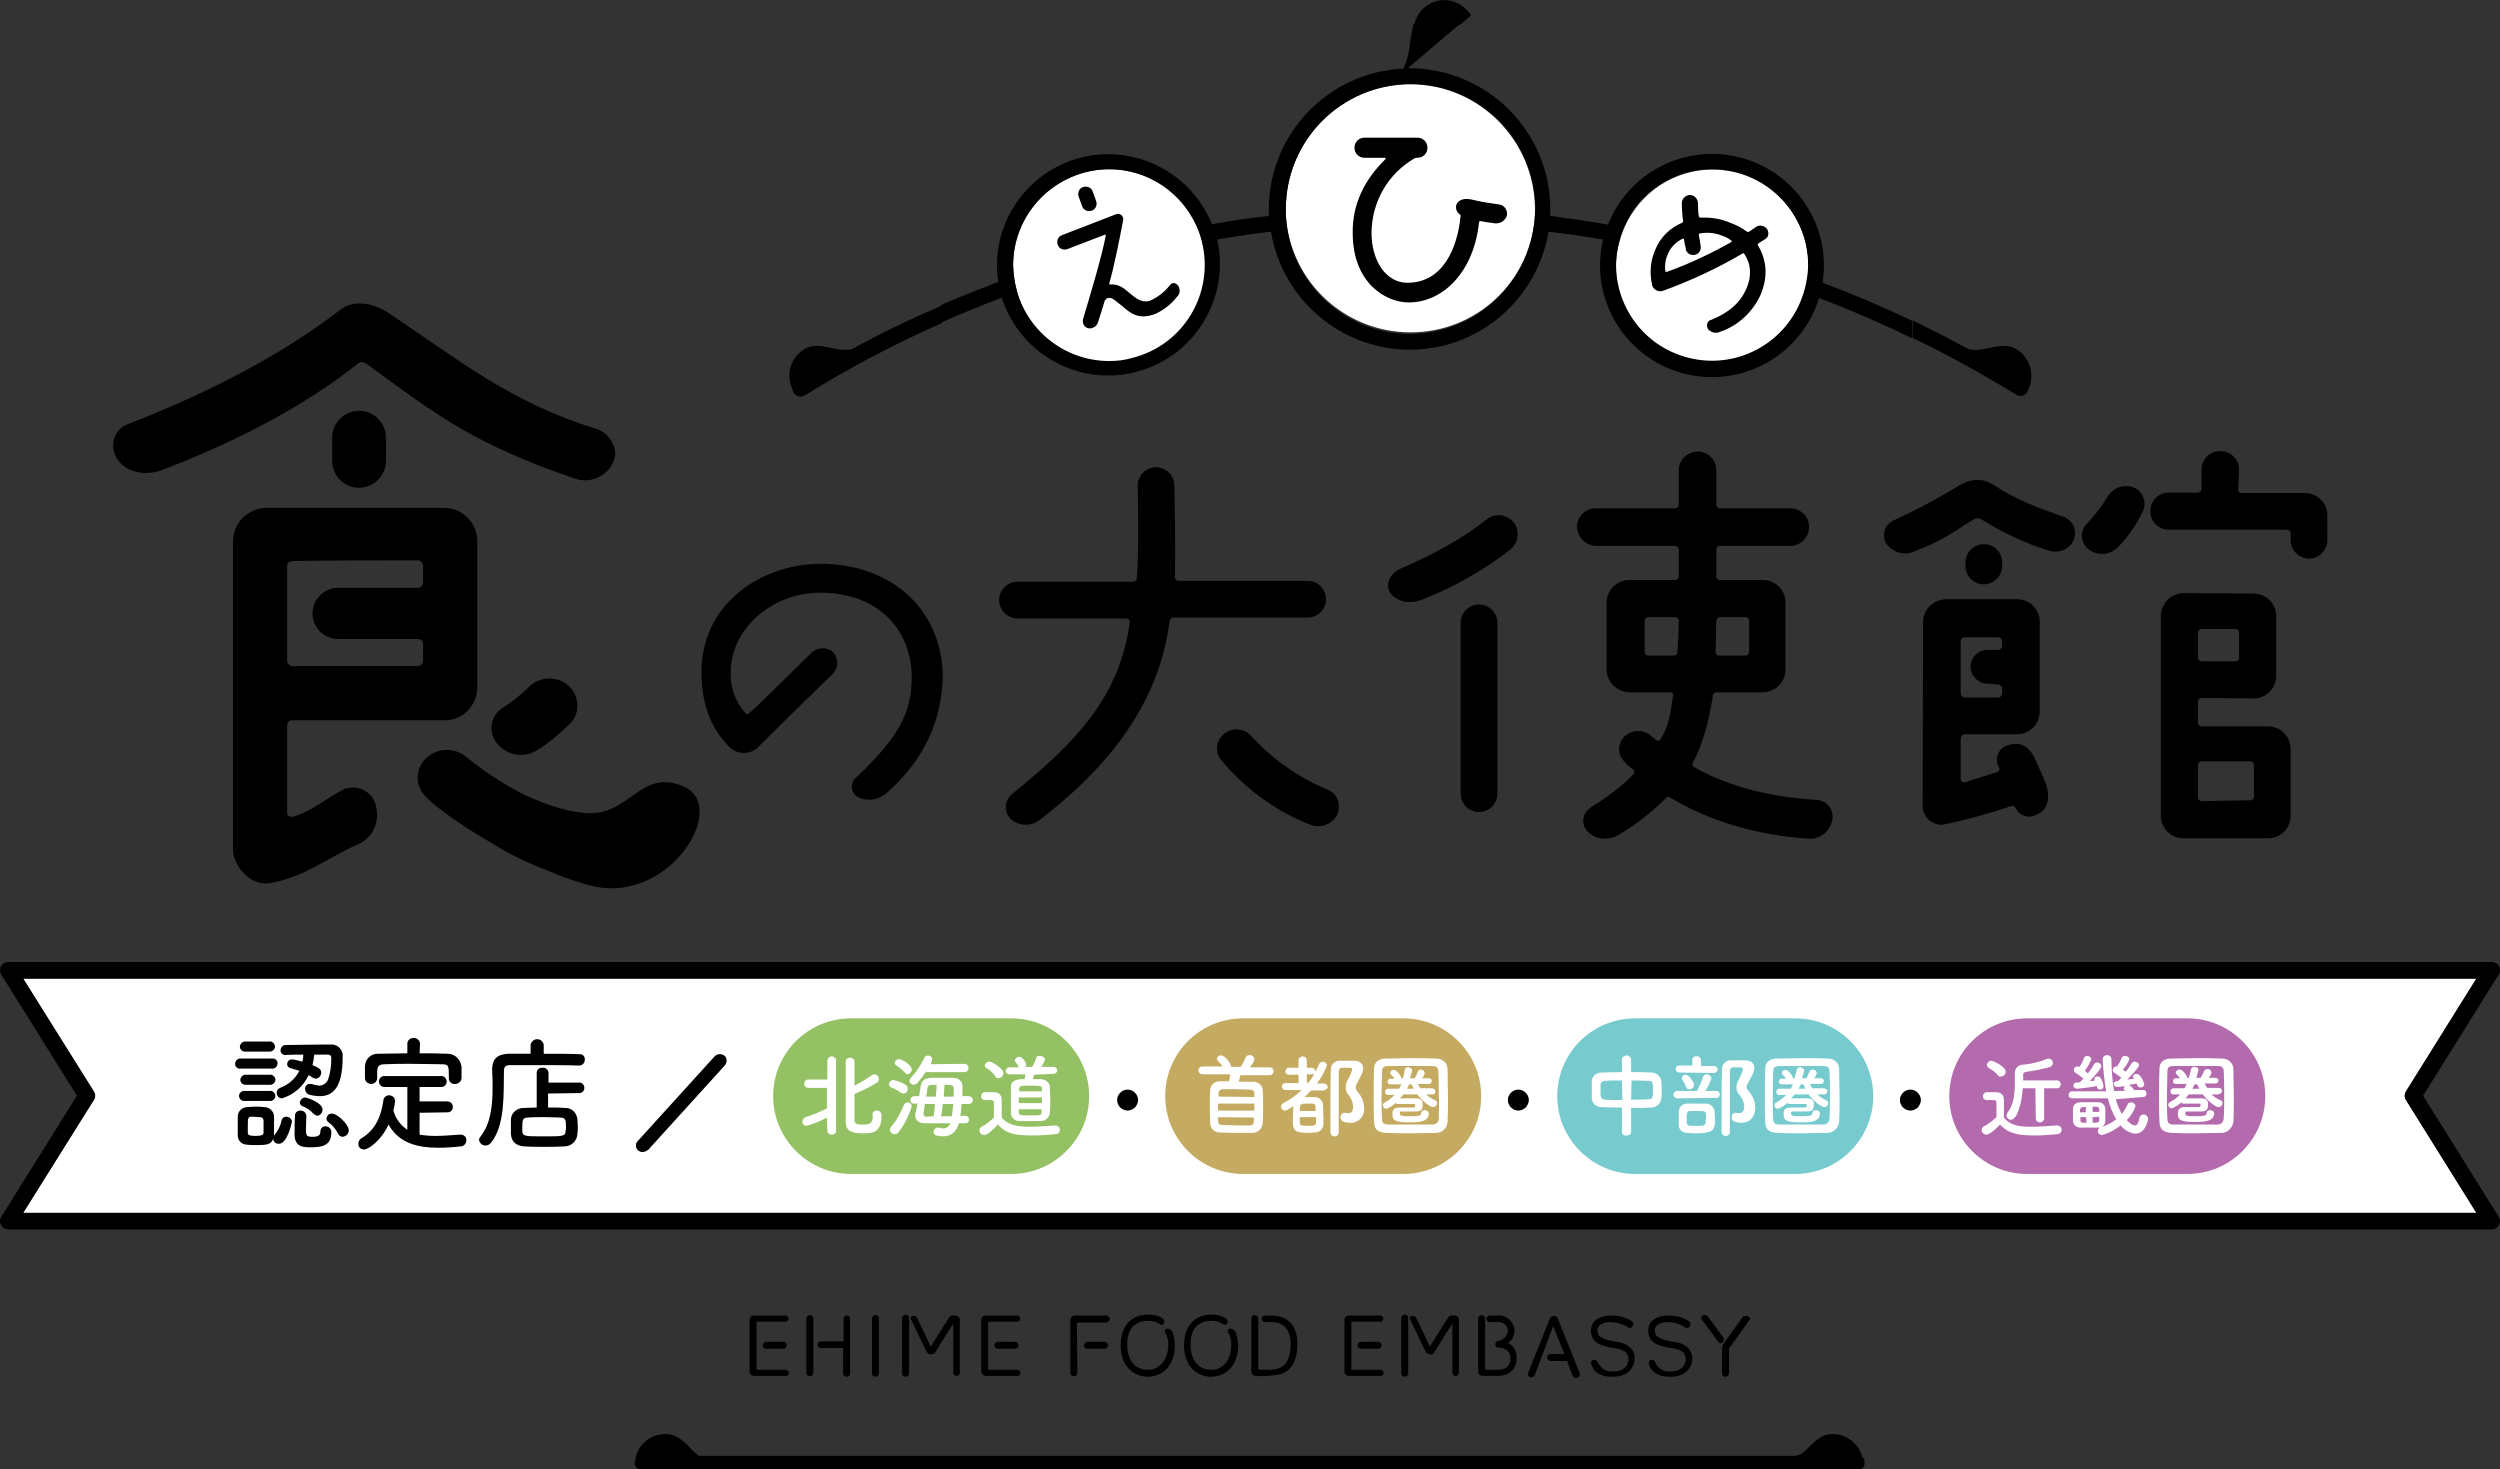 <svg xmlns="http://www.w3.org/2000/svg" width="572" height="336.2"><rect width="100%" height="100%" fill="#333333" stroke="none"/><style>.st0{fill:#fff}</style><path class="st0" d="M273.9 51.9C269 40.8 256.1 35.7 245 40.6c-8 3.5-13.2 11.4-13.2 20.1 0 .8.1 1.7.2 2.5.1 1.2.4 2.4.7 3.6 3.1 11.7 15.2 18.6 26.9 15.5 11.7-3.1 18.6-15.2 15.5-26.9-.3-1.2-.7-2.4-1.2-3.5zm48.8-32.6c-15.8 0-28.5 12.8-28.5 28.5V49c.8 15.7 14.2 27.8 30 27 14.6-.7 26.3-12.4 27-27v-1.2c-.1-15.7-12.8-28.5-28.5-28.5zm69.1 19.5c-8.7 0-16.6 5.2-20.1 13.2-.5 1.1-.9 2.3-1.2 3.5-3.2 11.7 3.7 23.7 15.4 26.9 11.7 3.2 23.7-3.7 26.9-15.4.4-1.2.6-2.4.8-3.6.1-.9.2-1.8.2-2.6-.1-12.2-9.9-22-22-22z"/><path d="M336.6 3.5c-2.6-3.9-7.4-4.6-10.8-1.7-1.1 1-1.9 2.3-2.2 3.8h10.6l2.4-2.1zM194.9 79.9c-1.3.2-2.5.2-3.8-.1-2.5-.5-5.1-1.3-7.4.3-2.9 2-3.9 5.7-2.4 8.9 0 .3.1.6.3.9.5.8 1.6 1.1 2.5.6 10.1-6.3 20.6-11.8 31.4-16.6v-4c-7 3-13.9 6.3-20.6 10zm266.8.2c-2.3-1.6-4.9-.8-7.4-.3 0 0-3.2.7-4.4-.2-4.1-2.2-8.2-4.3-12.3-6.3v4c8.1 3.9 16 8.3 23.7 13 .3.2.6.3 1 .3.6 0 1.2-.3 1.5-.9.1-.1.1-.3.2-.4 1.6-3.1.7-7.1-2.3-9.2z"/><path d="M417 64.7c2.2-14-7.4-27-21.4-29.2-11.8-1.8-23.3 4.8-27.7 15.9-4.4-.8-8.8-1.4-13.2-2v-1.6c0-17.7-14.4-32.1-32.2-32.2h-.4L334 5.5h-10.6c-.4 1.8-.7 3.5-.9 5.3-.2 1.7-.7 3.3-1.4 4.9-17.2.8-30.7 14.9-30.8 32.1v1.6c-4.4.5-8.7 1.1-13 1.9-5.3-13.1-20.2-19.4-33.2-14.2-9.6 3.9-16 13.2-16 23.6 0 1.3.1 2.5.3 3.8-4.4 1.7-8.8 3.4-13.1 5.3v4c4.6-2 9.2-3.9 13.9-5.7 4.3 13.4 18.6 20.9 32.1 16.6 12.6-4 20.1-17 17.2-29.9 4.1-.7 8.1-1.3 12.3-1.8 2.9 17.5 19.4 29.4 36.9 26.6 13.6-2.2 24.3-12.9 26.6-26.6 4.2.5 8.3 1.1 12.5 1.8-3.3 13.7 5.2 27.5 19 30.8 13.1 3.1 26.4-4.5 30.4-17.4 7.2 2.7 14.3 5.8 21.3 9.2v-4c-6.7-3.2-13.5-6.1-20.5-8.7zM253.8 82.6c-9.8 0-18.4-6.5-21.1-15.9-.3-1.2-.6-2.4-.7-3.6-.1-.8-.2-1.7-.2-2.5 0-12.1 9.9-21.9 22-21.9 8.7 0 16.5 5.2 20 13.1.5 1.1.9 2.3 1.2 3.5 2.9 11.8-4.2 23.7-16 26.6-1.6.5-3.4.7-5.2.7zM351.2 49c0 1.2-.2 2.4-.4 3.6-2.6 15.5-17.4 26-32.9 23.4-13.3-2.3-23.2-13.5-23.7-27v-1.2c0-15.8 12.8-28.5 28.5-28.6 15.8 0 28.5 12.8 28.6 28.5-.1.5-.1.9-.1 1.3zm62.3 14.3c-.2 1.2-.4 2.4-.8 3.6-3.5 11.6-15.7 18.2-27.3 14.7-11.2-3.3-17.8-14.9-15-26.2.3-1.2.7-2.3 1.2-3.5 4.8-11.1 17.7-16.2 28.9-11.4 8 3.5 13.2 11.4 13.2 20.1 0 1-.1 1.9-.2 2.7zM179.7 314.8h-7.2c-.5 0-1-.4-1-1V302c0-.5.4-1 1-1h7.2c.4 0 .7.3.7.7s-.3.7-.7.7h-6.5c-.1 0-.1.1-.1.2v10.6c0 .1.1.2.1.2h6.5c.4 0 .7.3.8.7 0 .4-.3.7-.7.8l-.1-.1zm-4.4-7.8h3.9c.4 0 .8.3.8.8 0 .4-.3.8-.8.8h-3.9c-.4 0-.8-.3-.8-.8 0-.4.4-.8.8-.8zm10.8 7.1c0 .4-.3.8-.8.8-.4 0-.8-.3-.8-.8v-12.4c0-.4.3-.8.8-.8.4 0 .8.3.8.8v12.4zm8.4-12.4v12.5c0 .4-.3.8-.8.8-.4 0-.8-.3-.8-.8v-5.7c0-.1-.1-.1-.1-.1h-5.1c-.4-.1-.7-.5-.6-.9.1-.3.3-.5.6-.6h5.1c.1 0 .2 0 .2-.1v-5c0-.4.3-.8.8-.8s.7.3.7.7zm6.6 12.5c0 .4-.3.8-.8.8s-.8-.3-.8-.8v-12.5c0-.4.3-.8.8-.8s.8.3.8.8v12.5zm5.3-12.6c0-.4.3-.8.8-.8.4 0 .8.3.8.8v12.6c0 .4-.3.8-.8.8-.4 0-.8-.3-.8-.8v-12.6zm12.3-.6c.5 0 .9.4.9.9v12.3c-.1.4-.5.7-.9.6-.3-.1-.5-.3-.6-.6V303c0-.1-.1-.1-.1 0-.8 1.2-3.1 4.9-4 6.4-.2.3-.6.5-1 .5s-.8-.3-1-.6l-3.6-7.5c-.1-.3 0-.6.3-.7h.2c.4-.1.8.1.9.4.8 1.6 2.7 5.6 3.1 6.5 0 0 .1.1.1 0 .6-.9 3-4.8 4.1-6.5.2-.3.5-.5.8-.5h.8zm14 13.8h-7.2c-.5 0-.9-.4-1-1V302c0-.5.4-1 1-1h7.2c.4 0 .7.3.7.7s-.3.7-.7.7h-6.5c-.1 0-.1.1-.1.2v10.6c0 .1.1.2.1.2h6.5c.4 0 .7.3.8.7 0 .4-.3.7-.7.8l-.1-.1zm-4.4-7.8h3.9c.4 0 .8.3.8.8 0 .4-.3.8-.8.8h-3.9c-.4 0-.8-.3-.8-.8s.4-.8.8-.8zm18.2 7.1c0 .4-.3.8-.8.8-.4 0-.8-.3-.8-.8V302c0-.5.4-1 1-1h7.2c.4 0 .8.3.8.8 0 .4-.3.8-.8.8h-6.5c-.1 0-.2.1-.2.1l.1 11.4zm2.3-7.1h3.9c.4 0 .8.3.8.8 0 .4-.3.8-.8.8h-3.9c-.4 0-.8-.3-.8-.8.1-.4.4-.8.8-.8zm20 1.1c-.1 4.1-2.5 6.8-6.2 6.9-2.2 0-6.1-1.4-6.2-7.1 0-4.4 2.3-7.1 6.2-7.1 1.1-.1 2.2.2 3.2.7.4.2.6.6.6 1.1-.1.4-.5.6-.8.5-.1 0-.1 0-.2-.1-.8-.6-1.8-.8-2.8-.8-3 .1-4.7 1.8-4.7 5.5.1 4.3 2.4 5.7 4.7 5.7 2.7.1 4.6-2.4 4.7-5.4.1-1.2-.2-2.3-.8-3.3-.1-.3.1-.6.4-.7h.2c.5 0 1 .3 1.2.8.4 1.1.5 2.2.5 3.3zm14.5 0c-.1 4.1-2.5 6.8-6.2 6.9-2.2 0-6.1-1.4-6.2-7.1 0-4.4 2.3-7.1 6.2-7.1 1.1-.1 2.2.2 3.2.7.4.2.6.6.6 1.1-.1.4-.5.6-.8.5-.1 0-.1 0-.2-.1-.8-.6-1.8-.8-2.8-.8-3 .1-4.7 1.8-4.7 5.5.1 4.3 2.4 5.7 4.7 5.7 2.7.1 4.6-2.4 4.6-5.4.1-1.2-.2-2.3-.8-3.3-.1-.3.1-.6.4-.7h.2c.5 0 1 .3 1.2.8.4 1.1.6 2.2.6 3.3zm4 6.7c-.5 0-1-.4-1-1v-12.1c0-.4.3-.8.8-.8.4 0 .8.3.8.8v11.5c0 .1.1.2.1.2h2.7c3.3-.2 4.4-1.9 4.6-5.5.1-2.6-.8-5.4-4.3-5.4h-1.5c-.4 0-.8-.3-.8-.8 0-.4.3-.7.7-.7h1.6c4.2 0 6 3 5.8 6.8 0 3.7-1.5 6.9-5.9 6.9-.8.2-2.5.2-3.6.1zm28.5 0h-7.2c-.5 0-1-.4-1-1V302c0-.5.4-1 1-1h7.2c.4 0 .7.3.7.7s-.3.7-.7.7h-6.5c-.1 0-.1.1-.1.2v10.6c0 .1 0 .2.1.2h6.5c.4 0 .7.3.8.7 0 .4-.3.7-.7.8 0-.1-.1-.1-.1-.1zm-4.4-7.8h3.9c.4 0 .8.3.8.8s-.3.8-.8.8h-3.9c-.4 0-.8-.3-.8-.8s.4-.8.8-.8zm9.2-5.4c0-.4.3-.8.8-.8s.8.3.8.8v12.6c0 .4-.3.8-.8.8s-.8-.3-.8-.8v-12.6zm12.3-.6c.5 0 .9.4.9.9v12.3c-.1.4-.5.7-.9.6-.3-.1-.5-.3-.6-.6V303c0-.1-.1-.1-.1 0-.8 1.2-3.1 4.9-4 6.4-.2.3-.6.6-1 .5-.4 0-.8-.3-1-.6l-3.6-7.5c-.1-.3 0-.6.3-.7h.2c.4-.1.8.1.9.4.8 1.6 2.7 5.6 3.1 6.5 0 0 .1.1.1 0 .6-.9 3-4.8 4.1-6.5.2-.3.5-.5.8-.5h.8zm9.7 13.8h-3.4c-.5 0-1-.4-1-1v-12.1c0-.4.3-.8.8-.8.4 0 .8.3.8.8v11.5c0 .1.1.2.2.2h2.7c2.4 0 2.9-1.5 2.9-2.6 0-1.3-.8-2.4-2.8-2.5-.4 0-.7-.3-.7-.7 0-.4.3-.7.6-.8 1.2-.1 2.2-1.1 2.3-2.3 0-1.1-.9-2-2.1-2h-2c-.4 0-.8-.3-.8-.8 0-.4.3-.7.7-.7h1.9c1.9-.2 3.6 1.3 3.8 3.2v.3c0 1.1-.5 2.1-1.4 2.7 0 0-.1.1 0 .1 1.2.6 2 1.9 1.9 3.3 0 2.8-1.7 4.2-4.4 4.2zm13.8-13.2l5 12.5c.2.3.1.8-.3 1-.1 0-.1.1-.2.1-.4.2-.9-.1-1.1-.5-.4-.9-1-2.7-1.2-3.2 0-.1-.1-.1-.2-.1h-3.6c-.4 0-.8-.3-.8-.8s.3-.8.8-.8h3c.1 0 .1-.1.1-.1-.4-.9-2-5-2.5-6.2h-.1c-.5 1.4-3.2 8.7-4.1 11-.2.5-.6.7-1.1.6-.4-.1-.6-.5-.5-.9l5-12.5c.2-.4.5-.6 1-.6.3-.1.6.1.8.5zm17.6 9.3c0 1.7-1.3 4.2-5.2 4.1-3 0-4.4-1.4-4.8-3.1 0-.4.3-.8.7-.8h.1c.4 0 .7.4.9.8.6 1.2 1.8 2 3.2 1.9 2.8.1 3.7-1.6 3.7-2.8 0-.9-.3-2.1-2.9-2.5-3.6-.5-5.6-1.3-5.7-4 0-2.2 1.7-3.5 4.8-3.5 1.6 0 3.1.4 4.4 1.2.4.2.6.7.4 1.1-.1.4-.5.6-.9.5h-.1c-1.1-.8-2.4-1.2-3.7-1.3-2-.1-3.4.6-3.4 1.9 0 1.4 1.1 2.1 4.3 2.6 2.7.3 4.3 1.8 4.2 3.9zm13.2 0c0 1.7-1.3 4.2-5.2 4.1-3 0-4.4-1.4-4.8-3.1 0-.4.3-.8.7-.8h.1c.4 0 .7.4.8.8.6 1.2 1.8 2 3.2 1.9 2.8.1 3.7-1.6 3.7-2.8 0-.9-.3-2.1-2.9-2.5-3.6-.5-5.6-1.3-5.7-4 0-2.2 1.7-3.5 4.8-3.5 1.6 0 3.1.4 4.4 1.2.4.2.6.7.4 1.1-.1.4-.5.6-.9.5h-.1c-1.1-.8-2.4-1.2-3.7-1.3-2-.1-3.4.6-3.4 1.9 0 1.4 1.1 2.1 4.3 2.6 2.8.3 4.3 1.8 4.3 3.9zm7-5c.3.4.3.9 0 1.2-.2.3-.6.3-.9.1l-.1-.1-3.9-5.3c-.1-.3-.1-.6.2-.8.1 0 .1-.1.2-.1.5-.1 1 .1 1.2.5l3.3 4.5zm6.2-4.1c-1.2 1.8-4.2 5.9-4.7 6.6-.1 0-.1.1-.1.2v5.6c0 .4-.3.8-.8.8s-.8-.3-.8-.8v-5.5c0-.5.1-1 .4-1.3l4.2-5.9c.3-.5.6-.4 1.2-.4.3 0 .5.2.5.4.2.1.2.2.1.3zm25.7 31.6c-.8-3.1-3.6-5.3-6.8-5.3-2.8 0-4.5 2.1-6.3 3.9-.7.7-1.7 1.1-2.7 1.1H159.9c-.4-.4-.9-.7-1.3-1.1-1.8-1.8-3.5-3.9-6.3-3.9-3.6 0-6.6 2.6-7 6.2 0 .2-.1.3-.1.5v.2c.2.7.8 1.3 1.6 1.3h278.3c.9 0 1.6-.7 1.5-1.6.1-.6-.1-1-.5-1.3zM268.8 132.1c0 .4.3.8.8.8h29.6c2.3 0 4.2 1.9 4.2 4.2 0 2.3-1.9 4.2-4.2 4.2h-30.8c-.5 0-.8.4-.8.8C265 163 251 177.5 238 187.5c-1.9 1.6-4.7 1.6-6.6 0-1.6-1.4-1.7-3.8-.3-5.4l.3-.3c14.9-12 24.8-22.4 27.1-39.5 0-.4-.3-.8-.8-.8h-24.9c-2.3 0-4.2-1.9-4.2-4.2 0-2.3 1.9-4.2 4.2-4.2h26.5c.4 0 .8-.4.8-.8.5-6.4.3-15.6.2-21.2 0-2.3 1.9-4.2 4.2-4.2s4.2 1.9 4.2 4.2c.1 5.8.3 15.7.1 21zm10.6 41.8c-1.5-1.8-1.2-4.4.6-5.9l.1-.1c1.8-1.5 4.5-1.3 6.1.4 4.9 5.4 10.9 9.6 17.6 12.4 2.2.9 3.1 3.4 2.2 5.6-1.1 2.3-3.8 3.3-6.2 2.4-7.9-3.1-14.9-8.2-20.4-14.8zm41.1-43.8c9.6-4.2 15.3-7.8 19.7-11.3 1.9-1.5 4.6-1.1 6.1.7 1.5 1.9 1.2 4.7-.7 6.2l-.1.1c-6.2 4.8-13.1 8.7-20.4 11.5-2.4.9-5.3.5-6.9-1.5-1.1-1.5-.9-4.2 2.3-5.7zm22.1 51.5c0 2.3-1.9 4.2-4.2 4.2-2.3 0-4.2-1.9-4.2-4.2v-39.1c0-2.3 1.9-4.2 4.2-4.2 2.3 0 4.2 1.9 4.2 4.2v39.1zm73 1.4c2.2.1 3.9 2 3.7 4.2 0 .2 0 .3-.1.5-.5 2.5-2.7 4.3-5.2 4.2-12.8-.8-23.8-4.5-31.8-9.4-.4-.3-.9-.2-1.1.2-3.3 3.2-6.9 6.1-10.9 8.4-2.3 1.3-5.2 1-7-.9-1.3-1.4-1.3-3.6.2-5 .2-.2.4-.3.6-.5 3.5-2.1 6.8-4.6 9.7-7.5.3-.3.3-.8 0-1.1-.7-.5-1.4-1.1-2-1.8-1.6-1.5-1.7-4.1-.1-5.7l.1-.1c1.7-1.6 4.3-1.7 6.1-.1.4.3.8.6 1.1.9.3.3.7.2 1 0v-.1c2.1-3.4 2.3-6.2 2.9-10.1.1-.3-.1-.6-.4-.7h-9.6c-2.9-.1-5.2-2.4-5.2-5.2v-15.3c0-2.9 2.3-5.2 5.2-5.2h10.5c.4 0 .8-.4.8-.8v-6.2c0-.4-.3-.7-.7-.8h-18.1c-2.4 0-4.3-1.9-4.5-4.3 0-2.3 1.8-4.2 4.1-4.3h18.4c.4 0 .7-.3.8-.7v-8c0-2.3 1.9-4.2 4.3-4.3 2.4 0 4.3 1.9 4.3 4.3v7.9c0 .4.3.7.7.8h16.2c2.3 0 4.3 1.8 4.3 4.2v.1c0 2.4-1.9 4.3-4.3 4.3h-16.1c-.4 0-.7.3-.8.7v6.3c0 .4.3.8.8.8h9.8c2.9 0 5.2 2.3 5.2 5.1v15.4c0 2.9-2.3 5.2-5.2 5.2h-10.6c-.4 0-.8.3-.8.8-.9 5.9-2.4 11.4-4.6 15.3-.2.4 0 .8.3 1 6.7 3.9 16.6 6.9 28 7.5zm-38.5-41.8c-.4 0-.8.4-.8.8v7.2c0 .4.3.8.8.8h5.9c.5 0 .8-.4.8-.8.1-2.1.3-4.6.3-7.2 0-.4-.3-.8-.8-.8h-6.2zm16.4 0c-.4 0-.8.4-.8.8-.1 1.8-.1 4.5-.1 4.5s0 1.5-.1 2.7c0 .4.4.8.8.8h6.1c.4 0 .8-.4.8-.8V142c0-.4-.3-.8-.8-.8h-5.9zm39.7-22.1c5.2-2.4 10.2-5 15-8 2.7-1.6 5.4-1.8 8-.1 5 3.3 9.6 5 16.1 7.3 2 .8 3 3.1 2.2 5.1v.1c-1 2.2-3.5 3.2-5.7 2.5-5.5-1.7-10.7-4.2-15.5-7.2-.6-.3-1.3-.3-1.8.1-4.7 2.8-6.9 4.8-13.6 7.3-2.2 1-4.8.2-6.3-1.8-1.1-1.8-.5-4.1 1.3-5.1.1-.1.2-.2.3-.2zm6.8 23.5c-.1-3 2.2-5.4 5.2-5.5h16.3c2.9 0 5.2 2.3 5.2 5.2v20.5c0 2.8-2.3 5.2-5.1 5.2h-12c-.6 0-1 .5-1 1v9.2c0 .4.3.8.7.8h.2c2.6-.8 5.1-1.6 7.6-2.4.3-.2.5-.6.3-.9-1-1.6-.5-3.8 1.1-4.8.1 0 .1-.1.2-.1 3.1-1.4 5.3-.3 6.7 2.4.9 2 1.9 4.1 2.7 6.1.6 1.7 1.4 5.9-2.4 7.2l-.4.2c-1.7.5-3.4-.3-4.2-1.9-.1-.3-.4-.4-.7-.4h-.1c-5 1.7-10.1 3.1-15.3 4.2-2.3.5-4.5-1-5-3.3 0-.2-.1-.4-.1-.6l.1-42.1zm14.4 13.8c-2.1-.2-3.7-2.1-3.5-4.2.2-1.9 1.7-3.4 3.5-3.5h2.7c.6 0 1-.5 1-1v-.9c0-.6-.5-1-1-1h-7.5c-.5 0-1 .4-1 .9v11.9c0 .6.5 1 1 1h7.5c.6 0 1-.5 1-1v-1c0-.6-.5-1-1-1l-2.7-.2zm3.7-27.7v.8c0 2.3-1.9 4.2-4.2 4.2-2.3 0-4.2-1.9-4.2-4.2v-.8c0-2.3 1.9-4.2 4.2-4.2 2.3 0 4.2 1.8 4.2 4.2zm26.6-3.6c-1.8 1.9-4.7 2.2-6.8.6-1.7-1.3-2.1-3.7-.8-5.4.1-.1.2-.2.3-.4 1.8-1.9 3.4-3.9 4.8-6.2 1.2-2.1 3.7-3 5.9-2.2 2.1.8 3.1 3.2 2.3 5.2 0 .1-.1.2-.1.3-1.5 3.1-3.4 5.8-5.6 8.1zm27.4-13.1c0 .5.4.8.8.8h14.4c2.9 0 5.2 2.3 5.2 5.1v5.7c0 2.3-1.9 4.2-4.2 4.2-2.3 0-4.2-1.9-4.2-4.2V122c0-.4-.4-.8-.8-.8h-27c-2.4 0-4.3-1.8-4.3-4.2 0-2.4 1.8-4.3 4.2-4.3h6.7c.4 0 .8-.4.8-.8v-4.4c0-2.4 1.9-4.3 4.3-4.3 2.3 0 4.3 1.8 4.3 4.2v.1l-.2 4.5zm-8.4 47.7c-.4 0-.7.3-.8.7v5c0 .4.3.7.7.8h15.3c2.9 0 5.2 2.3 5.2 5.2v15.2c0 2.9-2.3 5.2-5.1 5.2h-19.4c-2.9 0-5.2-2.3-5.2-5.2v-45.7c.1-2.9 2.4-5.2 5.2-5.2l16 .1c2.9 0 5.2 2.3 5.2 5.1v13.7c0 2.9-2.3 5.2-5.1 5.2h-.1l-11.9-.1zm0-15.8c-.4 0-.8.4-.8.8v5.8c0 .4.3.7.7.8h7.9c.4 0 .8-.3.8-.7v-5.9c0-.4-.3-.8-.8-.8h-7.8zm11.2 39.2c.4 0 .7-.3.8-.7V175c0-.4-.3-.8-.7-.8h-11.3c-.4 0-.8.3-.8.8v7.5c0 .4.3.7.7.8h.1l11.2-.2zm-306.3-28.3c0-8.9-5.8-18.9-20.6-19.2-12.1-.1-20.8 9-20.8 18-.2 3.5 1 7 3.4 9.6.2.2.6.3.8 0 4.4-4 10.1-9.8 14.1-13.7 1.3-1.4 3.5-1.6 5-.4 1.4 1.4 1.4 3.6.1 5-6.9 6.7-13 12.7-17.2 16.9-1.8 1.7-4.6 1.7-6.4 0-4-3.9-6.4-9.3-6.5-16.7-.3-16.5 14.2-25.3 27.2-25.3 16.2 0 28 10.4 28 26.1-.3 10.1-4.4 18.9-12.9 26.4-1.8 1.6-4.4 1.9-6.5.9-1.3-.7-1.8-2.3-1.1-3.7.1-.3.3-.5.6-.7 10.3-9.7 12.8-15.3 12.8-23.2z"/><path d="M251.2 73.8c-.3.9-1.3 1.5-2.2 1.3-.9-.2-1.4-1.1-1.2-2V73c1.2-4 4.3-14.2 5.2-19.1 0-.1 0-.2-.1-.2h-.1l-8.6 3.3c-.9.3-1.9-.1-2.2-1-.3-.9.1-1.9 1-2.2l12.4-4.8c.6-.2 1.3.1 1.5.7.1.2.1.4.1.6-.7 3.6-2.1 10.9-3.2 14.5 0 .1 0 .2.1.3h.1c3.9-.4 5.2 4.5 8.9 3.8 1.9-.8 3.6-2.1 4.8-3.7.4-.5 1.1-.6 1.6-.1l.3.3c.5.8.4 1.9-.3 2.5-1.3 1.7-3 3-4.9 3.9-4.1 1.6-6-.4-7.8-1.9-2.3-1.9-2.5-1.9-3.4-1.6-.2.2-.4.4-.5.7-.2.8-1 3.2-1.5 4.8zm-.4-27.8c.3.9-.1 1.9-1 2.2-.9.3-1.9-.1-2.2-1l-.8-2.2c-.3-.9.1-1.9 1-2.2.9-.3 1.9.1 2.2 1l.8 2.2zm66.2-9.6c.1-.1 0-.2-.1-.3h-4.7c-1.3 0-2.3-1-2.3-2.3 0-1.3 1-2.3 2.3-2.3h12.1c1.3 0 2.3 1 2.3 2.3 0 1.3-1 2.3-2.3 2.3-.2 0-.4 0-.6.1-6.1 3.5-9.8 9.9-9.9 17 0 6.6 3.4 11.5 8.2 11.5 8.2 0 11.5-8 12.2-15.4 0-.1-.1-.1-.1-.2-.8-.4-1.1-1.4-.9-2.2.5-1.4 2.2-1.6 3.7-1.2 2 .5 4.1.8 6.2 1.1 1.1.2 1.8 1.2 1.7 2.3v.1c-.3 1.2-1.4 2-2.7 1.9-1.5-.2-2.4-.3-3.3-.5-.2-.1-.4.1-.4.3-1.2 11.3-8.2 18.3-16.1 18.3-5.1 0-12.8-4.3-12.8-15.9-.1-6.7 2.8-12.3 7.5-16.9zm85.8 31.1c-1.8 3.9-5.1 7-9.2 8.4-1 .5-2.1.2-2.8-.6-.4-.7-.3-1.6.4-2 .1-.1.2-.1.3-.1 4.2-1.7 6.7-4 8.1-7.2 1.2-2.8 1.1-5.5-.5-7.9-.1-.2-.3-.2-.4-.1-5.8 3.4-11.8 6.2-18.1 8.5-1 .4-2.2-.1-2.6-1.2v-.1c-.6-2.7-.4-5.5.7-8 1.1-2.8 3.3-5 6.1-6.2.2-.1.3-.2.3-.4-.2-1.4-.3-2.7-.3-4.1 0-1 .8-1.8 1.8-1.9 1 0 1.8.8 1.9 1.8 0 1 0 2.1.2 3.1.1.2.2.3.3.3 2.3-.1 4.6.2 6.7 1.1 1.4.5 2.8 1.2 4 2.1.2.1.4.1.5 0 .4-.2 1.1-.8 1.6-1.1.8-.5 1.9-.3 2.5.5.5.8.4 1.8-.4 2.3-.5.3-1.3.8-1.6 1-.1.1-.2.3-.1.4 1.9 3.2 2.5 6.9.6 11.4zm-6.7-12.1c.1-.1.1-.2.1-.3l-.1-.1c-.6-.4-1.2-.8-1.9-1-1.6-.7-3.4-.9-5.2-.6-.2 0-.3.1-.3.3v.1c.1.6.3 1.6.4 2.4.2.9-.3 1.9-1.3 2.1-.9.2-1.9-.3-2.1-1.3v-.2c-.2-.7-.3-1.4-.4-2 0-.2-.2-.2-.3-.2-1.6.8-2.9 2.1-3.5 3.8-.5 1.1-.6 2.4-.5 3.6 0 .1.1.2.3.2h.1c5-1.8 9.9-4.1 14.7-6.8zM121.3 156.9c-1.9 1.9-4 3.6-6.2 5-2.5 1.5-3.4 4.8-1.9 7.4.1.2.2.3.3.5 2.1 2.9 6 3.8 9.1 2 3-1.7 5.3-3.9 7.7-6.1 2.4-2.3 2.4-6.1.1-8.5l-.1-.1c-2.4-2.4-6.4-2.5-9-.2zM83.8 83.2c15.8 11.5 24.1 18.2 47.7 26.3 3.5 1.2 7.3-.4 8.8-3.8 1.5-2.9-.9-6.7-3.9-7.6-19.4-5.9-31.5-15.8-47.2-26.3-3.6-2.4-8.2-3.5-11.5-.8-11.4 8.8-27.6 18-48.6 26.1-2.7 1.1-3.9 4.2-2.8 6.9.1.3.3.7.5 1 2.1 3.2 6.5 3.9 10.1 2.6C52.5 101.7 69 93.5 82 83.1c.6-.4 1.3-.3 1.8.1zm-5 97.3c-4.4 2.3-8.2 5.6-12 6.4-.5.1-1-.3-1.1-.7V166c0-.6.4-1.2 1.1-1.2h34.8c4.1.1 7.5-3.2 7.6-7.4v-33.6c0-4.2-3.4-7.6-7.6-7.6H60.9c-4.2.1-7.5 3.4-7.6 7.6v70.4c0 4.1 4.1 8.5 8.2 7.9 8-1.2 14.5-6.5 20.4-8.9 3.4-1.5 5.1-5.2 4.1-8.8-.6-2.9-3.5-4.7-6.3-4.1-.3 0-.6.1-.9.2zm-13.1-51c0-.6.4-1 1-1.1h.1c5.4-.2 23.5-.2 28.8-.2.6 0 1.2.6 1.2 1.2v3.9c0 .6-.6 1.2-1.2 1.2H77.3c-3.2 0-5.8 2.7-5.8 5.9s2.6 5.7 5.8 5.8h18.3c.6 0 1.2.4 1.2 1.1v3.9c0 .6-.6 1.2-1.2 1.2H66.8c-.6-.1-1.1-.6-1.1-1.2v-21.7z"/><path d="M76 100.3v5.1c0 3.4 2.7 6.2 6.1 6.2 3.4 0 6.2-2.7 6.2-6.1v-5.3c0-3.4-2.7-6.2-6.1-6.2-3.4 0-6.2 2.7-6.2 6.1v.2zm80.3 79.6c-8.6-3.6-11.5 4.3-18.7 5.9-6.2 1.4-16.2-3.2-18.9-4.6-4.2-2.3-8.2-4.9-11.9-7.9-2.6-2.3-6.5-2.3-9.1 0-2.5 2.1-2.9 5.9-.7 8.5.1.2.3.3.4.5 2.9 2.9 8.4 6.7 14.6 10.3 4.1 2.6 8.5 4.8 13.1 6.5 2.7 1.2 5.4 2.2 8.2 3l.4.1c18.6 6.3 33.7-17.7 22.6-22.3z"/><path class="st0" d="M21.5 249.7c.4.6.4 1.4 0 2L5.3 277.5h561.3l-16.1-25.8c-.4-.6-.4-1.4 0-2l16.1-25.8H5.3l16.2 25.8z"/><path d="M571.8 221.1c-.3-.6-1-1-1.7-1H1.9c-1 0-1.9.8-1.9 1.9 0 .4.1.7.3 1l17.3 27.7L.3 278.4c-.6.9-.3 2.1.6 2.6.3.2.7.3 1 .3h568.2c1 0 1.9-.8 1.9-1.9 0-.4-.1-.7-.3-1l-17.3-27.7 17.3-27.7c.4-.5.4-1.3.1-1.9zm-21.3 28.6c-.4.6-.4 1.4 0 2l16.1 25.8H5.3l16.1-25.8c.4-.6.4-1.4 0-2L5.3 223.9h561.3l-16.1 25.8z"/><path d="M55 244.5c-.6.1-1.2-.4-1.2-1v-.1c0-.6.5-1.2 1.1-1.2h7.4c.6-.1 1.2.4 1.2 1v.1c0 .6-.5 1.2-1.1 1.2H55zm3.4 17.5c-.6 0-1.2 0-1.9-.1-1.2 0-2.2-1-2.1-2.3v-4.1c0-1.2.9-2.1 2.1-2.2.6 0 1.3-.1 1.8-.1.8 0 1.4 0 2.1.1 1.2 0 2.2.9 2.3 2v4.6c0-.1.1-.1.1-.2.8-1 1.4-2.1 1.6-3.3.1-.5.5-.9 1.1-.9.6 0 1.2.4 1.3 1.1 0 .1-1 5.1-3 5.1-.7 0-1.2-.4-1.3-1.1-.5 1.3-1.5 1.4-4.1 1.4zm-2.5-21.4c-.6-.1-1.1-.6-1-1.3.1-.5.5-.9 1-1h5.7c.6-.1 1.2.4 1.3 1s-.4 1.2-1 1.3h-6zm.1 7.6c-.6-.1-1.1-.6-1-1.3.1-.5.5-.9 1-1h5.7c.6-.1 1.2.4 1.3 1 .1.6-.4 1.2-1 1.3h-6zm0 3.7c-.6.1-1.2-.4-1.3-1-.1-.6.4-1.2 1-1.3h6c.6-.1 1.2.4 1.3 1 .1.6-.4 1.2-1 1.3h-6zm1.5 3.6c-.8 0-.8.5-.8 2.2v1.5c0 .4.2.7 1.8.7 1.2 0 1.8-.2 1.8-.7v-2.8c0-.4-.3-.8-.8-.8h-.1l-1.9-.1zm14.4-14.2c-.1.8-.2 1.6-.4 2.4 1.5.6 2 1 2 1.7s-.5 1.3-1.2 1.4c-.2 0-.5-.1-.7-.2-.3-.2-.6-.4-1-.6-1.2 2.6-3.4 4.5-6.1 5.3-.7 0-1.2-.6-1.2-1.3 0-.5.3-.9.8-1.1 1.9-.7 3.5-2.1 4.4-3.9-.7-.2-1.3-.4-2-.6-.5-.1-.8-.5-.8-.9 0-.6.5-1.2 1.2-1.1.8.1 1.5.3 2.3.5.1-.5.2-1.1.2-1.6-1.5 0-3 0-4.1.1-.6 0-1.1-.4-1.1-1v-.1c0-.6.5-1.2 1.1-1.2h.1c2 0 5.4-.1 7.9-.1h2.2c1.4-.2 2.7.8 2.9 2.2v.7c0 7.3-2.5 8.9-5.2 8.9-.8 0-1.5-.1-2.3-.3-.6-.1-1.1-.7-1.1-1.4 0-.6.4-1.1 1.1-1.1h.1c.2 0 .4 0 .6.1.5.2.9.2 1.4.3.9 0 1.8-.6 2.1-1.5.5-1.5.7-3.1.7-4.7 0-.5-.1-.9-.8-.9h-3.1zm-1.8 14c0 .9-.1 2.1-.1 3 0 1.5.1 1.8 1.5 1.8s1.8-.4 1.8-1.2c0-.6.4-1.1 1-1.2h.1c.8 0 1.4.5 1.4 1.3v.2c0 3.1-2.4 3.3-4.9 3.3-1.9 0-3.5-.3-3.5-3 0-1 0-3 .1-4.3 0-.6.5-1.1 1.2-1.1h.1c.7 0 1.2.5 1.3 1.2zm1.6-.5c-.7-.8-1.6-1.4-2.5-1.7-.3-.1-.6-.5-.6-.8.1-.7.6-1.2 1.3-1.2.1 0 3.9 1.1 3.9 2.8 0 .7-.6 1.4-1.3 1.4-.3-.2-.6-.3-.8-.5zm5.6 4.5c-.5-1-1.2-1.8-2.1-2.5-.3-.2-.5-.5-.5-.9.1-.7.6-1.2 1.3-1.1 1.2 0 3.8 2.5 3.8 3.8 0 .8-.6 1.4-1.4 1.5-.5 0-.9-.3-1.1-.8zm18.7-4.7v5c1.2.2 2.4.3 3.6.3 1.9 0 3.8-.2 5.7-.3h.1c.7 0 1.3.5 1.3 1.2v.1c0 .8-.6 1.4-1.4 1.4-1.7.2-3.3.3-5 .3-4.7 0-9-1-11.4-5.3-1.7 3.7-4.6 5.7-5.6 5.7-.8 0-1.4-.6-1.3-1.4 0-.4.2-.8.6-1.1 3.4-2 4.6-5.2 5.1-8.6 0-.7.6-1.3 1.3-1.3.7 0 1.4.5 1.4 1.3v.1c-.1.7-.2 1.4-.4 2 .4 1.8 1.6 3.4 3.2 4.5v-9.8h-5.3c-.7 0-1.2-.6-1.2-1.3 0-.6.5-1.2 1.2-1.2H101c.7 0 1.2.6 1.2 1.3 0 .6-.5 1.2-1.2 1.2h-5v3.3h6.3c.7 0 1.3.5 1.3 1.2v.1c0 .7-.5 1.2-1.2 1.2h-.1l-6.3.1zm0-13.6c2.2 0 4.3 0 6.4.1 1.7 0 3 1.3 3.2 3v2.6c-.1.8-.7 1.3-1.5 1.3-.7.1-1.3-.4-1.4-1.1v-.2c0-2.9 0-3.2-1.7-3.2-2.2 0-4.7-.1-7.2-.1-2 0-4 0-5.7.1-1.5 0-1.7.5-1.8 1.5v1.7c0 .7-.6 1.3-1.4 1.3-.7 0-1.3-.5-1.4-1.2v-2.9c.1-1.7 1.5-2.9 3.1-2.8h.1c2.2 0 4.3-.1 6.5-.1v-2.2c0-.7.6-1.3 1.3-1.3h.1c.7-.1 1.4.5 1.5 1.2v.1L96 241zm36.5 2.8c-2.2-.1-6.7-.1-10.5-.1h-5.3c-1.1 0-1.4.5-1.4 1.3-.1 5.3.3 12.3-2.9 16.4-.3.4-.8.7-1.3.7-.8 0-1.4-.6-1.5-1.3 0-.2.1-.5.3-.7 2.4-3 2.8-7.2 2.8-11.2 0-1.4 0-2.8-.1-4.1v-.1c0-2.3 1.1-3.5 3.7-3.6h5.1V239c.2-.8 1-1.4 1.8-1.2.6.1 1.1.6 1.2 1.2v2.1c3.2 0 6.4 0 8.1.1.7-.1 1.3.4 1.3 1.1v.2c0 .7-.6 1.3-1.2 1.3h-.1zm-7.1 6.4v3.2c1.4 0 2.7 0 3.8.1 1.5-.1 2.7 1 2.9 2.5 0 .6.1 1.1.1 1.7s0 1.2-.1 1.8c-.1 1.6-1.4 2.8-3 2.8-1.5.1-3.2.1-4.7.1s-3 0-4.4-.1c-2-.1-3-1.2-3.1-2.8v-3.3c0-1.5 1.3-2.7 2.9-2.7h.2c.8 0 1.8-.1 2.8-.1v-7.9c0-.7.5-1.2 1.2-1.2h.1c.7-.1 1.3.4 1.4 1.1v2.3h6.9c.7-.1 1.2.4 1.3 1.1v.1c0 .7-.5 1.2-1.2 1.2h-.1l-7 .1zm4.1 7.6c0-1.5-.1-2.1-1.3-2.1-.9 0-2.1-.1-3.3-.1-1.5 0-3 0-4.2.1-1.1 0-1.2.7-1.2 2.1v1c.1 1.2.5 1.2 5.1 1.2 4.1 0 4.8 0 4.8-1.2.1-.3.1-.7.1-1zm17.5 5.8c-.8 0-1.5-.7-1.5-1.5 0-.4.1-.7.4-1l17.6-19.4c.6-.6 1.5-.7 2.2-.2s.7 1.5.2 2.2l-17.6 19.4c-.5.3-.9.5-1.3.5zm290.1-9.5c-1.3 0-2.4-1.1-2.4-2.4 0-1.3 1.1-2.4 2.4-2.4 1.3 0 2.4 1.1 2.4 2.4 0 .6-.3 1.2-.7 1.7-.5.4-1.1.7-1.7.7zm-89.7 0c-1.3 0-2.4-1.1-2.4-2.4 0-1.3 1.1-2.4 2.4-2.4 1.3 0 2.4 1.1 2.4 2.4 0 .6-.3 1.2-.7 1.7-.5.4-1.1.7-1.7.7zm-89.4 0c-1.3 0-2.4-1.1-2.4-2.4 0-1.3 1.1-2.4 2.4-2.4 1.3 0 2.4 1.1 2.4 2.4 0 .6-.3 1.2-.7 1.7-.5.4-1.1.7-1.7.7z"/><path d="M194.7 233h36.7c9.8 0 17.8 8 17.8 17.8s-8 17.8-17.8 17.8h-36.7c-9.8 0-17.8-8-17.8-17.8 0-9.9 8-17.8 17.8-17.8z" fill="#93c164"/><path d="M284.4 233h36.7c9.8 0 17.8 8 17.8 17.8s-8 17.8-17.8 17.8h-36.7c-9.8 0-17.8-8-17.8-17.8 0-9.9 8-17.8 17.8-17.8z" fill="#c4ab61"/><path d="M374.1 233h36.7c9.8 0 17.8 8 17.8 17.8s-8 17.8-17.8 17.8h-36.7c-9.8 0-17.8-8-17.8-17.8 0-9.9 8-17.8 17.8-17.8z" fill="#77cbce"/><path d="M463.8 233h36.7c9.8 0 17.8 8 17.8 17.8s-8 17.8-17.8 17.8h-36.7c-9.8 0-17.8-8-17.8-17.8 0-9.9 8-17.8 17.8-17.8z" fill="#b46bae"/><path class="st0" d="M189.2 255.7c-1.5.8-3.1 1.5-4.7 1.9-.5 0-.9-.4-.9-.9v-.1c0-.4.3-.8.7-1 1.7-.5 3.3-1.2 4.9-2v-4.7H185c-.5 0-1-.3-1-.9 0-.5.3-1 .9-1h4.4v-4.3c0-.6.5-1 1-1s1 .4 1 1v16c0 .6-.5 1-1.1.9-.5 0-.9-.4-.9-.9l-.1-3zm10.4-.6c0-.5.3-.9.8-1h.1c.6-.1 1.1.4 1.2.9v.2c0 4.1-2.2 4.1-4.4 4.1-2 0-3.8-.3-3.8-2.6v-13.9c.1-.6.6-.9 1.2-.8.4.1.8.4.8.8v5.6c1.4-.7 2.7-1.5 4-2.4.2-.1.3-.2.5-.2.6 0 1.1.5 1.1 1.1 0 .4-.2.7-.6.9-1.6 1-3.3 1.8-5 2.5v6c0 .8.5 1 1.9 1 1.8 0 2.3-.3 2.3-2.2h-.1zm6.5-5.1c-.7-.5-1.4-.9-2.2-1.2-.3-.1-.5-.4-.5-.7 0-.5.4-1 1-1 1 .2 2 .6 2.8 1.1.3.2.5.5.5.9 0 .6-.4 1.1-1 1.1-.3 0-.5-.1-.6-.2zm-1.4 9.5c-.6 0-1-.4-1.1-1 0-.2.1-.5.3-.7 1.3-1.5 2.2-3.2 2.9-5 .1-.3.5-.6.8-.6.5 0 1 .4 1 .9-.6 2.1-1.6 4.1-2.9 5.8-.2.4-.6.6-1 .6zm2.3-14.1c-.5-.6-1.2-1.2-1.9-1.6-.2-.1-.4-.4-.4-.6.1-.5.5-.9 1-.9s2.9 1.3 2.9 2.4c0 .6-.5 1.1-1.1 1.1-.1-.1-.3-.2-.5-.4zm4.8-.1c-.6.9-1.2 1.7-1.9 2.5-.2.2-.5.4-.8.4-.5 0-1-.4-1-.9 0-.3.1-.5.3-.7 1.3-1.4 2.3-2.9 3.1-4.6.1-.3.5-.5.8-.5.5 0 1 .4 1 .9-.1.4-.2.7-.4 1.1l7.8-.1c.5 0 .9.5.9 1s-.4.9-.9.9h-8.9zm7.6 11.7c-.6 2-1.8 3-3.6 3-.5 0-1.1-.1-1.6-.2-.3-.1-.6-.4-.6-.8 0-.5.4-1 .9-1h.3c.3.1.7.2 1 .2.7 0 1.4-.5 1.6-1.2h-5.8c-1.5 0-2.2-.8-2.2-1.8 0-.2 0-.5.1-.7.2-.6.3-1.3.4-2h-.7c-.5.1-.9-.3-.9-.7v-.1c0-.5.4-.9.9-.9h1.1c.1-.7.2-1.3.3-2 .2-1.6.9-2.1 2.5-2.2h4.8c1.4 0 2.3.7 2.3 1.9v2.3h1.4c.5 0 .9.3 1 .8 0 .5-.3.9-.8 1H220c-.1 1-.1 1.9-.3 2.7h1.2c.4 0 .8.3.8.8v.1c0 .5-.3.8-.8.8h-1.5zm-5.8-1.6c.1-.9.3-1.8.3-2.8h-2.3c-.1.8-.2 1.6-.3 2.2v.1c0 .3.3.6.6.6l1.7-.1zm.5-4.5c.1-1 .2-1.9.2-2.7-1.6 0-2 0-2.1.8-.1.5-.1 1.2-.3 1.9h2.2zm3.7 4.5c.1-.8.2-1.8.3-2.8h-2.4c-.1 1-.2 2-.4 2.8h2.5zm.4-4.5V249c0-.8-.6-.8-2.1-.8 0 .8-.1 1.7-.2 2.7h2.3zm7 8.8c-.6 0-1.1-.5-1.1-1.1 0-.3.2-.6.5-.8 1-.5 2-1.3 2.8-2.1v-3.4c0-.5-.3-.6-1-.6h-.8c-.4 0-1.1 0-1.1-.9 0-.5.3-.9.8-.9h2c1.3 0 1.9.6 1.9 1.9v3.9c1.3 1.6 3.4 2.1 6.3 2.1 2.1 0 4.3-.2 5.9-.3h.1c.5 0 1 .4 1 .9v.1c0 .6-.5 1-1 1-1.3.1-3.2.3-5.1.3-4.5 0-6.2-.5-8.1-2.5-1 1.1-2.3 2.4-3.1 2.4zm2.5-13.5c-.5-.7-1.2-1.4-2-1.8-.2-.1-.4-.4-.4-.6.1-.5.5-.9 1.1-.9.6 0 3.2 1.6 3.2 2.6 0 .6-.5 1.1-1.1 1.2-.4 0-.7-.2-.8-.5zm8.9-.3c-.1.4-.2.7-.3 1h1.8c1.3.1 2.1.9 2.1 1.8s.1 2 .1 3 0 2-.1 2.9c-.1 1.1-1 1.9-2.1 1.9h-4.7c-1 .1-2-.6-2.1-1.7v-6.1c0-1.8 2-1.8 3.1-1.8.1-.3.2-.7.2-1.1h-3.7c-.4 0-.8-.4-.8-.8s.4-.8.8-.8h2.3l-.1-.1c-.2-.4-.5-.8-.8-1.2-.1-.1-.1-.2-.1-.3 0-.4.5-.8 1-.8.8 0 1.6 1.4 1.6 1.7 0 .2-.1.5-.3.6h1.7c.4-.7.7-1.4.9-2.1.1-.3.4-.5.8-.4.5 0 1.2.3 1.2.8-.2.6-.5 1.2-.9 1.7h2.9c.4 0 .8.4.8.8s-.4.8-.8.8l-4.5.2zm1.8 5.2h-5.3v1.3h5.3v-1.3zm0-1.9c0-.8-.1-.8-2.7-.8-2.1 0-2.5 0-2.5.8v.5h5.2v-.5zm-5.3 4.6v.6c0 .8.5.8 2.3.8 2.8 0 2.9 0 2.9-.8v-.6h-5.2zm50.7-7.8c-.1.5-.2 1-.4 1.5h3.4c1.1 0 2 .8 2.1 1.9.1 1.1.1 2.5.1 3.8 0 1.3 0 2.7-.1 3.8-.1 1.2-1 2.1-2.2 2.2h-3.2c-1.5 0-2.9 0-4.3-.1-1.2.1-2.2-.8-2.3-2v-.2c0-1-.1-2.3-.1-3.6 0-1.4 0-2.8.1-3.9 0-1.1 1-2 2.1-2h2.2c.1-.5.2-1 .3-1.6h-6.4c-.5 0-.9-.4-.9-.9s.4-.9.9-.9h4.6c-.3-.5-.7-.9-1.1-1.3-.1-.1-.2-.3-.2-.4.1-.5.5-.9 1-.8 1 0 2.3 2 2.3 2.6h2.2c.4-.7.8-1.4 1.1-2.1.1-.4.5-.6.9-.6.6 0 1.1.4 1.1 1 0 .2-.1.5-1 1.8h4.5c.5 0 .9.4.9.9s-.4.9-.9.9h-6.7zm3.2 6.5h-8.3v1.6h8.3v-1.6zm0-1.5v-.8c0-.6-.3-.9-1-.9-1.1 0-2.4-.1-3.6-.1h-2.6c-.5 0-1 .4-1 .9v.8l8.2.1zm-8.3 4.6v.9c0 .7.4.9 1 .9 1.1 0 2.4.1 3.6.1h2.6c1 0 1-.6 1-1.8l-8.2-.1zm24.1-6.1H300l-1.5 1.5h2.4c.9 0 1.7.8 1.8 1.7 0 .8.1 2.2.1 3.3v1.2c0 1-.8 1.9-1.9 1.9-.4 0-.9.1-1.5.1-3 0-3.6-.4-3.6-2.7 0-1.1.1-2.5.1-3.4-1.2.8-1.6 1-1.9 1-.5 0-.9-.4-.9-.9 0-.3.2-.7.5-.8 1.6-.8 3-1.8 4.2-3h-3.7c-.5 0-.8-.4-.8-.8 0-.5.4-.8.8-.8h3v-1.9H295c-.5 0-.9-.3-.9-.7 0-.5.3-.9.7-.9h2.3v-1.7c0-.5.5-.9 1-.9s.9.4.9.9v1.7h1.1c.4 0 .8.3.9.8v.1c.3-.6.5-1.1.8-1.7.1-.3.4-.5.8-.6.5 0 1 .4 1 .9-.6 1.5-1.3 2.9-2.3 4.1h1.5c.5 0 .9.3 1 .8v.1c-.1.3-.5.6-1 .7 0-.1 0-.1 0 0zm-5.4 6.1v1.2c0 .6.1.8 2 .8 1.3 0 1.7-.1 1.7-.8v-1.2h-3.7zm3.6-1.4v-.9c0-.8-.3-.8-1.8-.8-1.7 0-1.8 0-1.8 1.7h3.6zm-1.7-6.4c.5-.6 1-1.3 1.4-2.1-.1.1-.3.1-.5.1H299v1.9l.3.1zm7.4 7.8c0-.5.4-1 .9-1h.2c.2 0 .4.1.6.1 1 0 1.2-.8 1.2-1.6-.1-.9-.4-1.8-1-2.5-.5-.5-.7-1.2-.7-1.9 0-.6.2-1.2.5-1.7.4-.7.8-1.5 1-2.3 0-.4-.3-.4-1.4-.4h-1c-.4 0-.7.4-.7.8v14c0 .5-.5 1-1 .9-.5 0-.9-.4-.9-.9 0-8.8 0-11.5.1-14.2-.1-1.1.6-2 1.7-2.2h3.6c1.4 0 2.1.8 2.1 1.7 0 .8-.2 1.2-1.4 3.4-.2.3-.3.6-.3 1s.2.8.5 1.1c.9 1 1.4 2.3 1.4 3.6.2 1.7-1.1 3.3-2.8 3.4h-.5c-.8-.1-2.1-.1-2.1-1.3zm21.9 3.6c-1.8 0-3.8.1-5.7.1s-3.9 0-5.8-.1-2.7-.9-2.7-2.5c-.1-1.5-.1-3.5-.1-5.4 0-2.4 0-4.9.1-6.9 0-1.3 1-2.2 2.6-2.2 1.8 0 3.8-.1 5.8-.1s4 0 5.9.1c1.3 0 2.5 1 2.5 2.4 0 2.1.1 4.5.1 6.8 0 1.9 0 3.7-.1 5.3-.1 1.4-1.2 2.5-2.6 2.5zm.6-8.6c0-1.8 0-3.6-.1-5.3 0-1.2-.5-1.4-1.5-1.4h-9.9c-1.2 0-1.5.4-1.5 1.4 0 1.7-.1 3.6-.1 5.4s0 3.7.1 5.2c0 1.2.5 1.4 1.8 1.4h9.6c.7.1 1.4-.4 1.6-1.1v-.4c0-1.5.1-3.3 0-5.2zm-1.4-.2h-1.5c.6.6 1.3 1 2 1.3.3.1.5.4.5.7 0 .5-.4.9-.9.9-.6 0-2.2-1.1-3.6-2.9h-3.2c-.2.3-.5.6-.8.9h3.7c1.5 0 1.5.9 1.5 1.4 0 1-.2 1.6-1.5 1.6h-3.3c-.3 0-.4 0-.4.5s.4.6 2.1.6c2.2 0 2.8-.1 2.8-.8 0-.4.4-.6.8-.6s.9.3.9.8c0 2-2.6 2-4.5 2-3.4 0-3.8-.6-3.8-1.8 0-.7 0-1.6 1.6-1.6h2.9c.6 0 .7 0 .7-.5 0-.2-.1-.3-.3-.3h-3.7c-.2 0-.4-.1-.4-.3-.6.6-1.4 1.1-2.2 1.4-.4 0-.8-.4-.8-.8 0-.3.2-.6.5-.7.8-.4 1.5-1 2.2-1.7h-1.5c-.4 0-.7-.2-.7-.6v-.1c0-.4.3-.7.7-.7h2.5c.2-.3.4-.7.5-1h-2.5c-.4 0-.7-.3-.6-.7 0-.3.3-.6.6-.6h1c-.2-.3-.5-.6-.8-.9-.1-.1-.2-.2-.2-.4 0-.4.4-.7.8-.7.7 0 1.7 1.4 1.7 1.8v.1h.4c.2-.6.3-1.2.4-1.9.1-.4.4-.7.8-.6.4 0 .9.3.9.7-.1.6-.3 1.2-.5 1.8h1.1c.3-.5.5-1 .7-1.5.1-.3.4-.5.7-.5.4 0 .8.3.9.8-.1.4-.3.8-.6 1.2h1.5c.4 0 .7.3.7.6 0 .4-.3.7-.6.7h-2.6c.2.3.4.7.6 1h2.6c.4 0 .7.2.8.6.1.4-.1.8-.6.8zm-5.4-2.3c-.1.3-.3.7-.5 1h1.6c-.2-.3-.4-.7-.5-1h-.6zm48.7 5.3c-1.6 0-3.2 0-4.6-.1-1.2.1-2.2-.8-2.3-2v-3.8c0-1.2 1-2.1 2.2-2.1 1.4 0 3-.1 4.7-.1v-2.9c0-.5.5-.9 1-.9.5-.1 1 .3 1.1.9v2.9c1.7 0 3.3 0 4.8.1 1.1.1 2 .9 2.1 2 0 .5.1 1.1.1 1.8 0 .6 0 1.5-.1 2.1-.1 1.2-1.1 2.1-2.2 2.1-1.5.1-3.1.1-4.7.1v5.5c0 .6-.5.8-1.1.8-.5.1-1-.3-1-.8v-5.6zm0-6.2c-1.4 0-2.8 0-3.9.1-.5 0-1 .3-1 .9v1.4c0 1.3 0 1.9 1.1 2s2.5.1 3.9.1l-.1-4.5zm2.1 4.4c1.4 0 2.7 0 4-.1 1 0 1-.5 1-2.1s0-2.1-1-2.1c-1.1 0-2.5-.1-3.9-.1l-.1 4.4zm10.6-.3c-.4.1-.8-.3-.9-.7v-.1c0-.5.4-.9.8-.9h4.6c.5-1 1-2 1.3-3.1.1-.4.5-.7.9-.7.5 0 1 .4 1.1.9-.4 1-.8 2-1.4 2.9h2.4c.5 0 .9.3.9.7 0 .5-.3.9-.7.9h-.2l-8.8.1zm.5-5.9c-.6 0-.9-.4-.9-.8 0-.5.4-.9.9-.8h2.9v-1.3c0-.5.4-.9.9-.8h.1c.5-.1.9.3 1 .8v1.4h3c.4 0 .8.4.8.8s-.4.8-.8.8l-7.9-.1zm4 13.9c-.8 0-1.6 0-2.3-.1-1 0-1.9-.7-1.9-1.8v-3c0-1 .8-1.9 1.9-1.9h4.3c1 0 1.9.8 2 1.8 0 .8.1 1.4.1 2 0 1.1 0 2.6-2 2.8-.6.2-1.4.2-2.1.2zm-2.5-10.6c-.2-.5-.5-1.1-.8-1.5-.1-.1-.2-.3-.2-.5.1-.5.4-.8.9-.8.8 0 1.9 1.8 1.9 2.3 0 .5-.4 1-1 1-.4.1-.7-.1-.8-.5zm4.5 6.2c0-.7-.4-.7-2.2-.7h-1.4c-.7 0-.8.4-.8 1.9s0 1.5 2.2 1.5 2.2-.1 2.2-1.8c.1-.3.1-.6 0-.9zm5.9.7c0-.5.4-1 .9-1h.2c.2 0 .4.1.6.1.3 0 1.2-.1 1.2-1.6-.1-1-.5-1.9-1.2-2.7-.4-.4-.6-1-.6-1.6 0-.6.2-1.2.5-1.7.4-.8.8-1.6 1-2.5 0-.4-.3-.4-1.4-.4h-.9c-.4 0-.7.4-.7.8v14c0 .5-.5 1-1 .9-.5 0-.9-.4-.9-.9 0-8.8 0-11.5.1-14.2-.1-1.1.6-2 1.7-2.2h3.6c1.4 0 2.1.8 2.1 1.7 0 .8-.2 1.2-1.4 3.4-.2.3-.4.6-.4 1 0 .3.2.6.6 1.1.9 1 1.4 2.3 1.4 3.6 0 2.1-1.2 3.5-3.2 3.5-1.4-.1-2.2-.3-2.2-1.3zm21.9 3.6c-1.8 0-3.8.1-5.7.1s-3.9 0-5.8-.1-2.7-.9-2.7-2.5c-.1-1.5-.1-3.5-.1-5.4 0-2.4 0-4.9.1-6.9 0-1.3 1-2.2 2.6-2.2 1.8 0 3.8-.1 5.8-.1s4 0 6 .1c1.3 0 2.5 1 2.5 2.4 0 2.1.1 4.5.1 6.8 0 1.9 0 3.7-.1 5.3-.2 1.4-1.3 2.5-2.7 2.5zm.6-8.6c0-1.8 0-3.6-.1-5.3 0-1.2-.5-1.4-1.5-1.4h-9.9c-1.2 0-1.5.4-1.5 1.4 0 1.7-.1 3.6-.1 5.4s0 3.7.1 5.2c0 1.2.5 1.4 1.7 1.4h9.6c.7.1 1.4-.4 1.6-1.1v-.4c.1-1.5.1-3.3.1-5.2zm-1.4-.2h-1.5c.6.6 1.3 1 2 1.3.3.1.5.4.5.7 0 .5-.4.9-.9.9-.6 0-2.2-1.1-3.6-2.9h-3.2c-.2.3-.5.6-.8.9h3.7c1.5 0 1.5.9 1.5 1.4 0 1-.2 1.6-1.5 1.6h-3.3c-.3 0-.4 0-.4.5s.4.6 2.1.6c2.2 0 2.8-.1 2.8-.8 0-.4.4-.6.8-.6s.9.3.9.8c0 2-2.6 2-4.5 2-3.4 0-3.8-.6-3.8-1.8 0-.7 0-1.6 1.6-1.6h2.9c.6 0 .8 0 .8-.5 0-.2-.1-.3-.3-.3h-3.7c-.2 0-.4-.1-.4-.3-.6.6-1.4 1.1-2.2 1.4-.4 0-.8-.4-.8-.8 0-.3.2-.6.5-.7.8-.4 1.5-1 2.2-1.7h-1.5c-.4.1-.7-.2-.8-.6v-.1c0-.4.3-.7.7-.7h2.6c.2-.3.4-.7.5-1h-2.5c-.4 0-.7-.3-.7-.6 0-.4.3-.7.6-.7h1.1c-.2-.3-.5-.6-.8-.9-.1-.1-.2-.2-.2-.4 0-.4.4-.7.8-.7.7 0 1.7 1.4 1.7 1.8v.1h.4c.2-.6.3-1.2.5-1.9.1-.4.4-.6.8-.6s.9.3.9.7c-.1.6-.3 1.2-.5 1.8h1c.3-.5.5-1 .7-1.5.1-.3.4-.5.8-.5s.8.3.9.8c-.1.4-.3.8-.6 1.2h1.5c.4 0 .7.3.7.6 0 .4-.3.7-.6.7h-2.6c.2.4.3.7.6 1h2.6c.4 0 .7.2.8.6 0 .4-.2.7-.6.8h-.2zm-5.3-2.3c-.1.3-.3.7-.5 1h1.6c-.2-.3-.3-.7-.5-1h-.6zm42.5 11.5c-.6 0-1.1-.5-1.1-1.1 0-.3.2-.6.5-.8 1.1-.5 2-1.3 2.9-2.1v-2.5c0-1.4 0-1.4-1-1.4h-.9c-.4 0-1.2 0-1.2-.9 0-.5.4-.9.8-.9h2.1c1.3 0 1.9.6 1.9 1.9v3.9c1.4 1.8 3.6 2.1 6.2 2.1 2.1 0 4.3-.2 5.9-.3h.1c.5 0 1 .4 1 .9v.1c0 .6-.5 1-1 1-1.3.1-3.2.3-5.1.3-5 0-6.4-.9-8-2.5 0 0-2.1 2.3-3.1 2.3zm2.7-13.5c-.6-.7-1.3-1.3-2.1-1.7-.3-.1-.4-.4-.5-.7 0-.5.5-1 1-1 .6 0 3.3 1.4 3.3 2.5 0 .6-.5 1.1-1.1 1.1-.2.1-.5 0-.6-.2zm8.5 2.9h-2.9c-.2 3.5-1.3 7.2-2.7 7.2-.5 0-1-.4-1-1 0-.2.1-.4.2-.6 1.5-1.9 1.7-4.6 1.7-6.7v-2.2c-.1-1 .6-2 1.7-2.1h.3c1.8-.2 3.6-.6 5.3-1.3.1-.1.3-.1.4-.1.5 0 1 .4 1 1 0 .5-.4.9-.9 1-1.6.4-3.3.8-5 1-.8.1-.9.4-.9.8v1.2h7.7c.5 0 .9.3.9.8v.1c0 .5-.4.9-.8.9h-3v7c-.1.5-.6.9-1.1.8-.4-.1-.8-.4-.8-.8l-.1-7zm18.4 2.5c.3 1.2.8 2.4 1.4 3.4.5-.7.9-1.4 1.3-2.2.1-.3.4-.5.8-.5.5 0 1 .4 1 .9-.4 1.2-1.1 2.3-2 3.2.4.4 1.2 1.2 1.8 1.2.6 0 .9-.5 1.1-1.7.1-.5.5-.8.9-.8.6 0 1 .4 1.1.9 0 .4-.6 3.5-3 3.5-1.3-.2-2.5-.9-3.3-1.9-1.3 1-2.7 1.8-4.3 2.2-.5 0-.9-.4-.9-.9 0-.4.3-.8.7-.9 1.3-.4 2.5-1 3.5-1.8-.9-1.5-1.5-3.1-1.9-4.8h-8.1c-.5 0-.9-.3-.9-.7 0-.5.3-.9.7-.9h7.9c-.4-2.4-.7-4.9-.8-7.4 0-.5.5-.9 1-.9s.9.3 1 .8v.1c0 2.4.2 4.9.6 7.3h2.6c-.4-.3-.4-.4-.4-.5 0-.2.2-.5.4-.6 0 0-1.6.2-1.9.2-.4 0-.7-.3-.8-.7 0-.3.3-.6.6-.6h.3c.3-.2.5-.5.9-.8-.5-.4-1.1-.8-1.7-1.2-.2-.1-.3-.3-.3-.6 0-.4.4-.8.8-.8h.2c.4-.6.8-1.2 1-1.9.1-.3.4-.5.8-.5.5 0 1 .3 1 .7-.3.9-.8 1.7-1.5 2.4.2.2.5.4.7.5.5-.6.9-1.2 1.3-1.9.1-.2.4-.4.7-.4.5 0 1 .3 1 .8s-1.3 1.9-2.7 3.3l1.6-.2s0-.1-.1-.1c-.1-.1-.2-.3-.2-.4 0-.3.4-.6.8-.6.2 0 .4.1.6.2.6.6 1 1.3 1.2 2.1 0 .5-.4.9-.9.8-.3 0-.6-.2-.7-.5 0-.1-.1-.3-.1-.4-.4.1-1 .2-1.8.3.5.3.9.7 1.2 1.2h2c.4-.1.8.2.8.7v.1c0 .5-.3.8-.8.8h-.1l-6.1.5zm-4.8-4.3c-.1-.1-.1-.2-.1-.4 0-.3.3-.5.7-.5.3 0 .5.1.7.3.4.6.6 1.2.7 1.9 0 .4-.3.8-.7.8h-.1c-.4 0-.7-.3-.7-.6v-.2c-.4.1-4.1.6-4.6.6-.4 0-.8-.3-.8-.8 0-.3.3-.6.6-.6s.5 0 .9-.1l.8-.8c-.6-.5-1.2-1-1.9-1.4-.2-.1-.3-.4-.3-.6 0-.4.3-.8.8-.8.2 0 .3 0 .4.1h.1c.4-.6.8-1.3 1-2 .1-.3.4-.5.7-.5.5 0 1 .3 1 .8-.4.9-.9 1.8-1.5 2.6.3.2.5.4.7.6.5-.6 1-1.3 1.4-2.1.1-.2.4-.4.7-.4.5 0 .9.3 1 .8 0 .6-1.6 2.3-2.6 3.4.3.1.8 0 1.1-.1zm.7 10.8h-3.9c-1.1 0-1.7-.6-1.8-1.5v-2.9c0-.7.6-1.4 1.8-1.4h3.8c.9-.1 1.7.5 1.8 1.4v2.9c0 .9-.8 1.6-1.7 1.5zm-2.7-4.7h-.6c-.4-.1-.7.2-.8.6v.6h1.3l.1-1.2zm0 2.3H476v.8c0 .4.3.5.8.5h.6l-.1-1.3zm3-1.8c0-.4-.2-.5-.7-.6h-.8v1.2h1.5v-.6zm-1.5 1.8v1.3c1.4 0 1.5-.2 1.5-.6v-.8l-1.5.1zm29.5 3.6c-1.8 0-3.8.1-5.7.1-1.9 0-3.9 0-5.8-.1s-2.7-1-2.7-2.5c-.1-1.5-.1-3.5-.1-5.4 0-2.4 0-4.9.1-6.9 0-1.3 1-2.2 2.6-2.2 1.8 0 3.8-.1 5.8-.1s4 0 6 .1c1.3 0 2.5 1 2.5 2.4 0 2.1.1 4.5.1 6.8 0 1.9 0 3.7-.1 5.3-.2 1.3-1.3 2.5-2.7 2.5zm.6-8.6c0-1.8 0-3.7-.1-5.3 0-1.2-.5-1.4-1.5-1.4h-9.9c-1.2 0-1.5.3-1.5 1.4 0 1.7-.1 3.6-.1 5.4s0 3.7.1 5.2c0 1.2.5 1.4 1.7 1.4h9.6c1.2 0 1.5-.6 1.6-1.5.1-1.5.1-3.4.1-5.2zm-1.4-.2H506c.6.6 1.3 1 2 1.3.3.1.5.4.5.7 0 .5-.4.9-.9.9-.6 0-2.2-1.1-3.6-2.9h-3.2c-.2.3-.5.6-.8.9h3.7c1.5 0 1.5.9 1.5 1.4 0 1-.2 1.6-1.5 1.6h-3.3c-.3 0-.4 0-.4.5s.4.6 2.1.6c2.2 0 2.8-.1 2.8-.8 0-.4.4-.6.8-.6s.9.3.9.7c0 2-2.6 2-4.5 2-3.4 0-3.8-.6-3.8-1.8 0-.7 0-1.6 1.6-1.6h2.9c.6 0 .7 0 .7-.5 0-.3-.1-.3-.3-.3h-3.7c-.2 0-.4-.1-.4-.3-.6.6-1.4 1.1-2.2 1.4-.4 0-.8-.4-.8-.8 0-.3.2-.6.5-.7.8-.4 1.6-1 2.2-1.7h-1.5c-.4 0-.7-.2-.7-.6v-.1c0-.4.3-.7.7-.7h2.5c.2-.3.4-.7.5-1h-2.5c-.4 0-.7-.3-.6-.7 0-.3.3-.6.6-.6h1c-.2-.3-.5-.6-.8-.9-.1-.1-.2-.2-.2-.4 0-.3.4-.7.9-.7.7 0 1.7 1.4 1.7 1.8v.1h.4c.2-.6.3-1.2.5-1.9.1-.4.4-.6.8-.6s.9.2.9.7c-.1.6-.3 1.2-.5 1.8h1c.3-.5.6-1 .8-1.5.1-.3.4-.5.8-.5.5 0 .8.3.9.8-.1.4-.3.8-.6 1.2h1.5c.4 0 .7.3.7.6 0 .4-.3.7-.6.7h-2.6c.2.3.4.7.6 1h2.6c.4 0 .7.2.8.6 0 .4-.2.7-.6.8-.1 0-.2 0-.3.1zm-5.4-2.3c-.1.3-.3.7-.5 1h1.6c-.2-.3-.3-.7-.5-1h-.6z"/></svg>